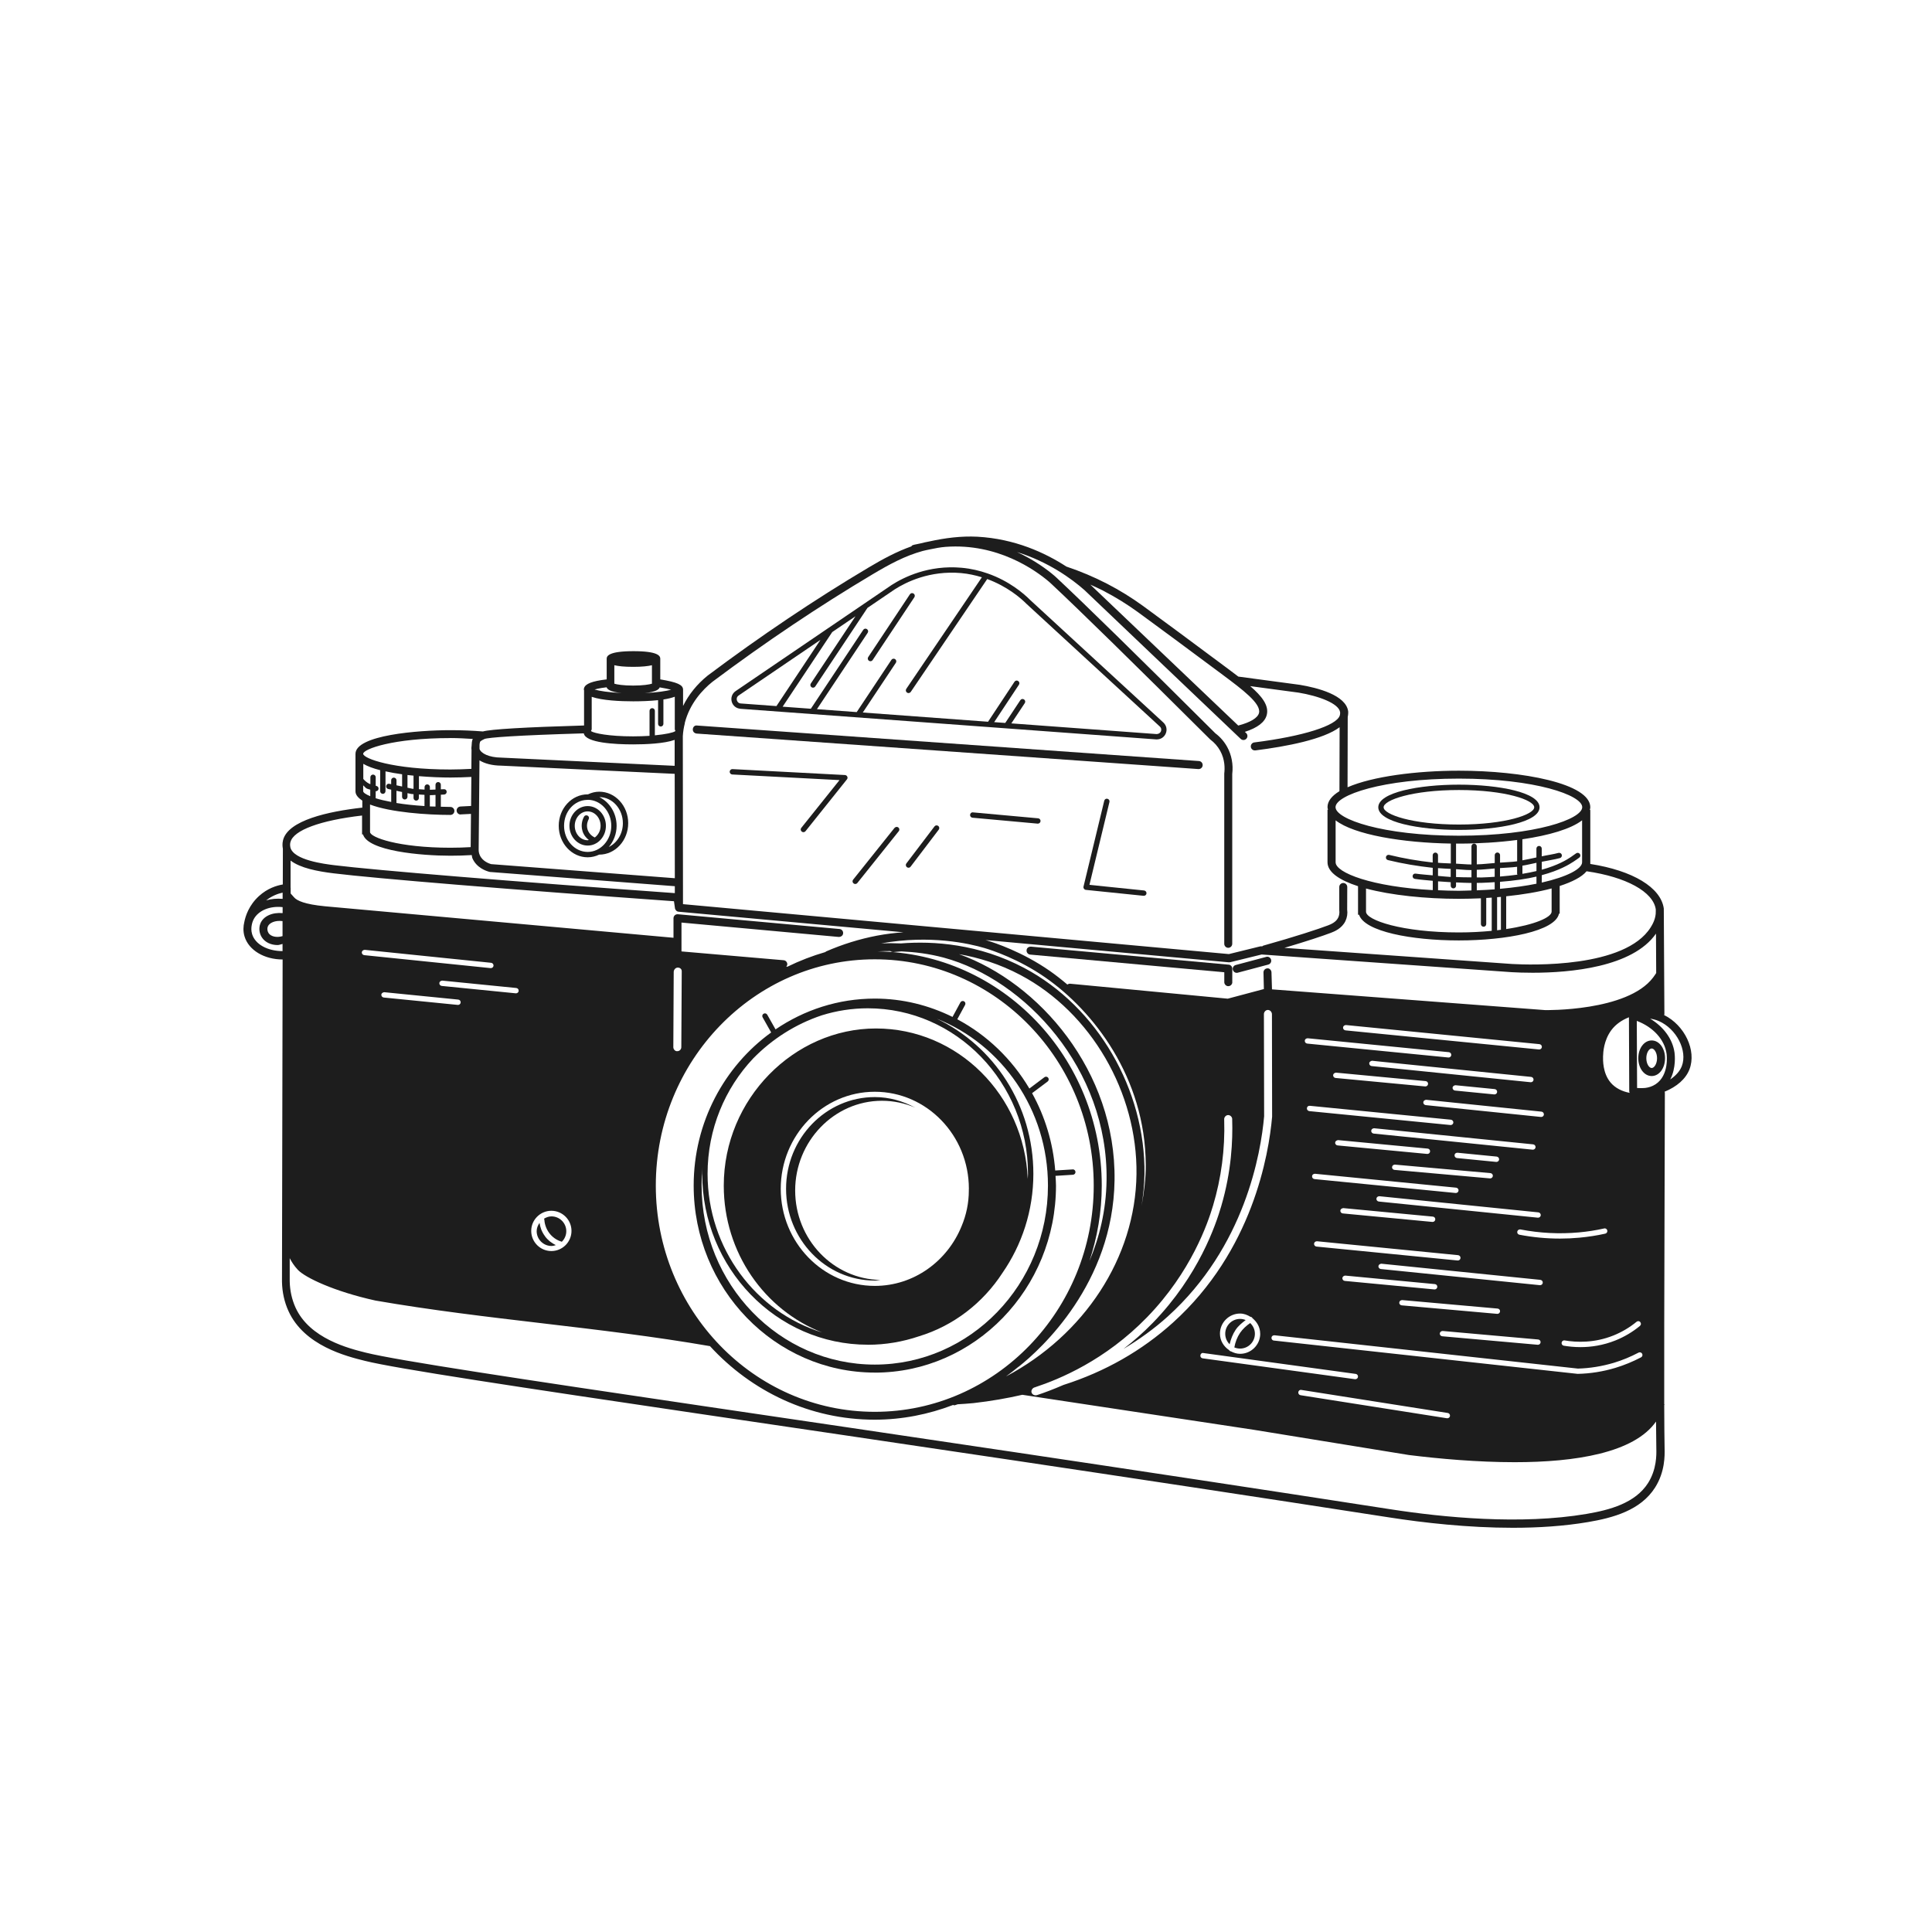 <?xml version="1.0" encoding="UTF-8"?><svg id="_Слой_13" xmlns="http://www.w3.org/2000/svg" viewBox="0 0 450 450"><defs><style>.cls-1{fill:#1d1d1d;}</style></defs><g id="_Слой_15"><path class="cls-1" d="m136.88,199.68c.96,0,1.86-.23,2.68-.62,0,0,.01,0,.02,0,3.72,0,6.74-3.29,6.74-7.33s-3.02-7.33-6.74-7.33c-.93,0-1.81.23-2.65.63-.02,0-.03-.01-.05-.01-3.72,0-6.74,3.29-6.74,7.33s3.02,7.33,6.74,7.33Zm2.7-14.02c3.03,0,5.5,2.73,5.5,6.08,0,2.48-1.36,4.6-3.28,5.54,1.11-1.31,1.82-3.02,1.82-4.93,0-2.99-1.67-5.56-4.05-6.7,0,0,0,0,0,0Zm-2.89.65c.09.03.18,0,.27-.02,2.99.05,5.42,2.74,5.42,6.06s-2.47,6.08-5.5,6.08-5.5-2.73-5.5-6.08,2.37-5.93,5.31-6.04Z"/><path class="cls-1" d="m136.88,196.95c2.34,0,4.25-2.06,4.25-4.6s-1.91-4.6-4.25-4.6-4.25,2.06-4.25,4.6,1.91,4.6,4.25,4.6Zm0-7.96c1.66,0,3.01,1.51,3.01,3.36,0,1.15-.55,2.12-1.35,2.72-.49-.23-1.35-.79-1.69-1.88-.35-1.13.11-2.1.26-2.37.17-.3.06-.68-.24-.84-.3-.17-.68-.06-.84.24-.21.38-.86,1.73-.36,3.34.3.99.91,1.64,1.48,2.09-.09,0-.17.06-.27.06-1.66,0-3.01-1.51-3.01-3.36s1.35-3.36,3.01-3.36Z"/><path class="cls-1" d="m294.92,222.88l-7.1,1.89c-.5.13-.8.64-.66,1.14.11.41.49.69.9.69.08,0,.16-.01.24-.04l7.1-1.89c.5-.13.8-.64.66-1.14-.13-.49-.64-.8-1.14-.66Z"/><path class="cls-1" d="m384.71,242.34c-1.75,0-3.12,1.82-3.12,4.14s1.37,4.15,3.12,4.15,3.11-1.82,3.11-4.15-1.37-4.14-3.11-4.14Zm0,6.42c-.59,0-1.25-.97-1.25-2.28s.66-2.27,1.25-2.27,1.25.97,1.25,2.27-.66,2.28-1.25,2.28Z"/><path class="cls-1" d="m288.84,310.44c-.68,1.01-1.12,2.18-1.34,3.4.41.17.87.27,1.34.27,1.9,0,3.45-1.55,3.45-3.45,0-.99-.43-1.87-1.1-2.5-.91.64-1.73,1.37-2.35,2.28Z"/><path class="cls-1" d="m290.15,307.47c-.41-.17-.85-.27-1.32-.27-1.9,0-3.45,1.55-3.45,3.46,0,.96.39,1.82,1.02,2.44.29-1.19.72-2.35,1.4-3.36.62-.92,1.47-1.61,2.35-2.28Z"/><path class="cls-1" d="m126.7,283.86c.02.06.07.1.08.17.04.67.24,1.97,1.18,3.21.96,1.26,2.13,1.75,2.9,1.99.64-.63,1.04-1.5,1.04-2.46,0-1.9-1.55-3.45-3.45-3.45-.66,0-1.23.23-1.76.55Z"/><path class="cls-1" d="m126.97,287.98c-.89-1.17-1.17-2.29-1.3-3.15-.39.56-.67,1.2-.67,1.92,0,1.91,1.55,3.46,3.45,3.46.36,0,.69-.1,1.01-.2-.81-.39-1.72-1-2.5-2.02Z"/><path class="cls-1" d="m183.09,276.9c0,11.78,9.27,21.37,20.67,21.37.45,0,.87-.11,1.32-.14-11-.2-19.87-9.44-19.87-20.85s9.05-20.89,20.22-20.89c2.74,0,5.35.58,7.74,1.6-2.84-1.52-6.01-2.46-9.41-2.46-11.4,0-20.67,9.58-20.67,21.37Z"/><path class="cls-1" d="m339.81,193.3c9.33,0,18.78-1.81,18.78-5.27s-9.45-5.27-18.78-5.27-18.78,1.81-18.78,5.27,9.45,5.27,18.78,5.27Zm0-9.29c10.87,0,17.54,2.34,17.54,4.02s-6.67,4.02-17.54,4.02-17.54-2.34-17.54-4.02,6.67-4.02,17.54-4.02Z"/><path class="cls-1" d="m241.8,190.6l-15.17-1.38c-.36-.06-.64.22-.68.56-.03.34.22.65.56.68l15.17,1.38s.04,0,.06,0c.32,0,.59-.24.62-.57.03-.34-.22-.64-.56-.67Z"/><path class="cls-1" d="m266.49,207.41c-4.25-.43-8.49-.87-12.74-1.31l4.66-19.3c.08-.33-.12-.67-.46-.75-.33-.09-.67.12-.75.46l-4.83,20c-.04.18,0,.36.1.5s.26.24.44.26c4.48.46,8.96.92,13.45,1.38h.06c.32,0,.59-.24.62-.56.03-.34-.22-.64-.56-.68Z"/><path class="cls-1" d="m208.36,192.82l-9.65,12.07c-.22.27-.17.66.1.87.12.09.25.14.39.14.18,0,.36-.08.49-.23l9.65-12.07c.22-.27.17-.66-.1-.87-.27-.21-.65-.16-.87.1Z"/><path class="cls-1" d="m217.66,192.49l-6.55,8.62c-.21.27-.15.67.12.87.11.09.25.13.38.13.19,0,.37-.09.49-.25l6.55-8.62c.21-.27.15-.67-.12-.87-.28-.21-.67-.15-.87.12Z"/><path class="cls-1" d="m162.23,170.86l116.89,8.27s.05,0,.07,0c.49,0,.9-.37.93-.87.04-.52-.35-.96-.86-1l-116.89-8.27c-.59-.09-.96.35-1,.86-.04.52.35.96.86,1Z"/><path class="cls-1" d="m172.44,165.09l96.85,7.13c.06,0,.12,0,.17,0,.9,0,1.7-.52,2.06-1.36.39-.89.17-1.89-.54-2.56l-31.01-28.53c-1.47-1.48-4.88-4.44-9.93-6.2h0c-1.82-.64-3.85-1.13-6.09-1.33-7.66-.68-13.46,2.21-16.26,4.01l-36.35,24.72c-.8.55-1.16,1.51-.91,2.45.25.94,1.04,1.59,2.01,1.66Zm26.88-21.64l-10.47,15.76c-.19.29-.11.67.18.86.11.07.22.1.34.1.2,0,.4-.1.52-.28l12.16-18.3,6.33-4.3c2.65-1.7,8.18-4.45,15.47-3.81,1.76.16,3.36.52,4.85.98l-17.61,25.99c-.19.29-.12.67.17.87.11.07.23.11.35.11.2,0,.39-.1.52-.27l17.81-26.29c4.64,1.7,7.8,4.42,9.18,5.81l31.03,28.55c.39.36.38.83.24,1.14-.14.32-.5.61-1,.61l-33.83-2.49,3.13-4.72c.19-.29.11-.67-.18-.86-.29-.19-.67-.12-.86.18l-3.51,5.3-2.58-.19,5.77-8.72c.19-.29.11-.67-.18-.86s-.67-.12-.86.18l-6.12,9.25s0,.04-.01.06l-29.2-2.15,7.7-11.58c.19-.29.11-.67-.18-.86-.28-.19-.67-.11-.86.18l-8.08,12.16-9.26-.68,11.82-17.79c.19-.29.11-.67-.18-.86-.29-.19-.67-.12-.86.18l-12.2,18.37s0,0,0,0l-6.57-.48,11.55-17.38,5.49-3.73Zm-27.29,18.55l19.07-12.96-10.25,15.42-8.32-.61c-.53-.04-.81-.41-.9-.75-.09-.34-.03-.8.41-1.1Z"/><path class="cls-1" d="m202.4,153.91c.11.07.22.1.34.1.2,0,.4-.1.52-.28l9.71-14.62c.19-.29.11-.67-.18-.86-.29-.19-.67-.12-.86.18l-9.71,14.62c-.19.29-.11.67.18.86Z"/><path class="cls-1" d="m170.61,179.14h-.03c-.33,0-.6.26-.62.59-.02.34.25.64.59.66l24.99,1.31-8.9,11.12c-.22.27-.17.66.1.87.12.09.25.14.39.14.18,0,.36-.08.49-.23l9.65-12.07c.15-.18.18-.43.08-.64-.1-.21-.3-.35-.53-.37l-26.2-1.38Z"/><path class="cls-1" d="m387.6,236.41c.01-.07.07-.11.07-.18l-.14-24.49s0-.01,0-.02c0-.03,0-.06,0-.1-.67-4.92-7.23-8.85-17.12-10.39v-12.58h-.11c.05-.2.11-.41.11-.62,0-5.53-15.76-8.52-30.59-8.52-9.9,0-20.18,1.34-25.95,3.86l.04-16.38c.14-.64.12-1.2.11-1.27-.47-3.84-7.24-5.54-11.26-6.21l-14.33-1.92c-.79-.61-1.61-1.22-2.48-1.87-8.05-6.01-14.77-10.96-19.75-14.61-2.62-1.9-5.42-3.63-8.31-5.13-3.04-1.57-6.24-2.92-9.5-4.01h0c-4.98-3.23-12.01-6.48-20.76-6.96-3.74-.19-7.47.29-11.16,1.1-.7.14-1.41.28-2.07.46-.59.16-1.2.21-1.79.4-.16.05-.25.18-.36.3-3.4,1.21-6.55,2.9-9.93,4.91-12.5,7.43-25.1,15.89-37.48,25.17-2.52,2.03-4.44,4.45-5.74,7.08v-3.79s0-.01,0-.02c-.02-1.12-1.34-1.71-5.31-2.38v-4.88h0c-.04-.57-.5-1.69-6.24-1.69s-6.2,1.12-6.24,1.69h0v4.88c-.44.05-.88.11-1.26.17-2.85.46-4.06,1.13-4.06,2.23,0,.05.04.08.05.12v8.22c-13.82.4-21.71.87-23.56,1.39-2.37-.19-4.89-.3-7.5-.3-7.67,0-22.18,1.15-22.18,5.52v8.73c0,.84.66,1.54,1.59,2.16v1.67s-.06-.03-.09-.03c-7.76.88-17.24,2.92-18.38,7.6-.21.86-.1,1.59-.03,1.97l-.02,8.32c-1.46.25-3.57.9-5.54,2.69-2.34,2.13-3.16,4.66-3.43,6.09-.22.9-.32,2.07.06,3.33.97,3.21,4.61,5.36,8.87,5.36h0l-.15,75.08c.05,2.42.56,4.72,1.51,6.81,3.67,8.08,13.49,10.53,17.85,11.61,14.48,3.61,114.8,17.27,238.51,36.45,8.02,1.25,18.36,2.42,28.83,2.42,5.93,0,11.89-.38,17.51-1.33,5.83-.99,12.24-2.72,15.62-8.06,2.32-3.67,2.24-7.5,2.21-8.96-.05-2.3-.07-5.82-.09-10.21.02-.07.05-.14.07-.22h-.07c-.03-10.14.02-25.28.07-44.18l.08-28.42c0-.07-.06-.12-.08-.18,2.87-1.18,4.94-2.97,5.81-5.22,1.69-4.4-1.11-10.26-5.9-12.64Zm-321.79-18.37c-1.45.43-2.75.06-3.25-.7-.29-.44-.37-1.05-.19-1.51.33-.88,1.71-1.51,3.44-1.29v3.51Zm.01-5.36c-2.39-.21-4.51.7-5.19,2.47-.39,1.03-.25,2.26.38,3.21.75,1.14,2.13,1.76,3.65,1.76.38,0,.77-.18,1.15-.26v1.67c-3.43,0-6.36-1.54-7.09-3.96-.24-.8-.2-1.56-.07-2.17.01-.04.02-.09.03-.13,0-.02,0-.04.01-.07.14-.56.33-.96.4-1.09,1.11-2.08,3.83-3.15,6.74-2.82v1.37Zm0-3.32c-1.35-.11-2.65,0-3.83.36,1.36-1.08,2.77-1.58,3.84-1.81v1.45Zm319.93,17.29c-.04.06-.08.13-.12.19,0,0-.28.43-.59.84-5.99,7.96-25.17,7.59-25.17,7.59-21.2-1.61-42.4-3.22-63.6-4.83l-.12-3.99c-.02-.52-.53-.98-.96-.9-.52.02-.92.45-.9.97.03,1.28.06,2.57.09,3.85-2.8.75-5.6,1.5-8.41,2.24l-36.77-3.49c-.23,0-.42.09-.59.2-1.37-1.16-2.74-2.24-4.11-3.19-6.38-4.43-12.82-6.55-14.65-7.09-.09-.03-.23-.06-.33-.09l56.7,5.19c.11,0,.21,0,.31-.02l7.33-1.8,58.26,4.12c1.18.07,2.87.13,4.88.13,8.67,0,23.26-1.27,28.71-9.11l.05,9.2Zm-182-3.21c28.12,0,51,23.64,51,52.7s-22.88,52.7-51,52.7-51-23.64-51-52.7,22.88-52.7,51-52.7Zm-46.92,20.46l.09-17.51c0-.51.42-1.02.94-1.02h0c.51,0,.93.32.93.84l-.1,17.7c0,.51-.42.93-.93.93-.46.07-.94-.42-.93-.94Zm81.76-18.43c-10.64-5.65-21.19-6.33-28.74-5.73-1.61-.07-3.15-.07-4.6-.01,11.4-2.05,20.6.06,24.07,1.09,1.76.52,7.96,2.56,14.12,6.83,11.25,7.8,23.31,23.35,23.43,43.6.02,3.25-.39,6.45-.98,9.61.38-2.42.64-4.86.68-7.34.26-19.71-10.99-39.02-27.98-48.05Zm-31.21-3.95c.19.15.43.23.7.24.59-.07,1.25-.11,1.89-.16,3.12.14,6.45.54,9.84,1.45,18.93,5.11,38.3,25.9,37.93,51.84-.1,7.09-1.69,13.38-3.99,18.83,1.83-5.53,2.87-11.43,2.87-17.59,0-29.85-23.34-54.15-52.17-54.53.94-.05,1.92-.08,2.93-.08Zm29.83,96.83s.06,0,.08-.03c5.15-4.09,21.97-19.31,22.31-43.4.36-25.45-17.66-46.09-36.24-52.68,4.57.8,9.45,2.27,14.36,4.88,16.39,8.7,27.23,27.34,26.99,46.37-.25,19.56-12.27,37.52-30.4,47.11.99-.73,1.97-1.46,2.91-2.25Zm3.95,4.74c5.53-1.83,16.23-6.2,26.04-16.31,10.27-10.59,14.11-21.84,15.35-26,1.91-6.39,2.8-13.1,2.59-19.94-.08-.59.38-1.11.91-1.12.54,0,1.02.49.95,1.09.15,4.8-.15,11.94-2.55,20.13-1.27,4.33-5.2,16.11-15.91,27.15-2.26,2.33-4.57,4.33-6.86,6.1,3.67-2.2,7.14-4.69,10.31-7.55,17.98-16.24,21.69-38.02,22.45-46.63l-.05-23.7c-.04-.56.37-1.03.85-1.07.53-.05,1.05.44,1.02,1.07.01,7.93.03,15.86.04,23.79-.78,8.91-4.59,31.25-23.06,47.93-7.28,6.58-15.87,11.47-25.54,14.55h0c-2.37,1.03-4.48,1.82-6.11,2.35-.58.21-1.17-.11-1.32-.58-.16-.5.22-1.15.88-1.24Zm52.37-12.45c0,2.59-2.11,4.69-4.69,4.69-.78,0-1.48-.23-2.12-.57,0,0-.02,0-.02,0-.19-.02-.33-.15-.43-.3-1.25-.84-2.12-2.2-2.12-3.82,0-2.59,2.11-4.69,4.69-4.69.9,0,1.69.32,2.41.76.18.02.35.1.45.26,0,.02,0,.03,0,.05,1.08.86,1.82,2.13,1.82,3.62Zm-13.23,4.51l35.47,4.86c.34.04.58.36.53.7-.04.31-.31.53-.62.53-.03,0-.05,0-.09,0l-35.47-4.86c-.34-.04-.58-.36-.53-.7.05-.34.34-.63.7-.53Zm22.81,8.59l34.1,5.37c.34.05.57.37.52.71-.05.3-.31.52-.61.52-.03,0-.06,0-.1,0l-34.1-5.37c-.34-.05-.57-.37-.52-.71.05-.33.32-.59.71-.52Zm-6.41-11.49c-.34-.04-.59-.35-.55-.69.04-.35.34-.56.69-.55,23.56,2.58,47.12,5.17,70.68,7.76,2.77-.07,5.62-.53,8.38-1.35,1.98-.6,3.91-1.4,5.75-2.37.31-.16.68-.04.84.26.16.3.05.68-.26.84-1.91,1-3.92,1.83-5.97,2.45-2.86.86-5.82,1.34-8.79,1.4-23.64-2.59-47.21-5.17-70.77-7.76Zm76.93-26.12c.34-.09.67.14.74.47s-.14.67-.47.74c-1.96.44-3.99.75-6.04.94-1.5.14-3,.21-4.51.21-3.16,0-6.33-.3-9.46-.9-.34-.07-.56-.39-.49-.73.07-.34.4-.56.73-.5,4.51.87,9.09,1.1,13.62.69,2-.18,3.98-.49,5.89-.92Zm-.24-40.2c.02-.72.12-3.56,1.92-5.99,1.02-1.37,2.46-2.35,4.1-3l.07,17.3c0,.12.07.21.11.31-1.8-.34-3.37-1.13-4.44-2.39-1.86-2.2-1.79-5.21-1.77-6.22Zm-52.21,2.55l-1.7-.17c-.34-.04-.59-.34-.56-.68.04-.34.39-.53.68-.56l1.7.18c11.78,1.19,23.56,2.39,35.33,3.58.34.04.59.34.56.68-.03.32-.3.56-.62.56h-.06c-11.78-1.2-23.56-2.39-35.33-3.59Zm27.53,5.87c-.03.32-.3.56-.62.56h-.06c-3.05-.3-6.09-.6-9.14-.9-.34-.04-.59-.34-.56-.68.04-.34.38-.55.68-.56,3.05.3,6.09.6,9.14.9.34.04.59.34.56.68Zm-16.65-2.54c.34.03.6.33.56.68-.03.32-.3.56-.62.56h-.06l-20.86-1.97c-.34-.03-.6-.33-.56-.68.03-.34.34-.53.68-.56l20.86,1.97Zm5.89,8.99c.34.04.59.34.56.68-.03.32-.3.56-.62.56h-.06l-32.87-3.24c-.34-.04-.59-.34-.56-.68.04-.34.27-.58.68-.56l32.87,3.24Zm-16.8,19.06c-.34-.04-.59-.34-.56-.68.04-.34.34-.55.68-.56,12.35,1.26,24.69,2.51,37.04,3.76.34.04.59.34.56.68-.03.32-.3.56-.62.56h-.06c-12.34-1.25-24.69-2.5-37.04-3.76Zm13.15,4.19c-.03.32-.3.56-.62.56h-.06c-6.95-.66-13.91-1.32-20.86-1.98-.34-.03-.6-.33-.56-.68.03-.34.35-.52.68-.56,6.95.66,13.91,1.32,20.86,1.98.34.03.6.33.56.68Zm-9.39-12.79c7.41.66,14.83,1.32,22.24,1.98.34.03.6.33.56.67-.03.32-.3.56-.62.56h-.05c-7.41-.66-14.83-1.32-22.24-1.98-.34-.03-.6-.33-.56-.67.03-.34.33-.56.67-.56Zm-13.36-4.47c-.34-.03-.6-.33-.56-.68.03-.34.37-.52.68-.56,6.95.66,13.9,1.32,20.86,1.98.34.03.6.33.56.68-.03.32-.3.56-.62.56h-.06c-6.95-.66-13.91-1.32-20.86-1.98Zm27.24,2.26c.04-.34.28-.55.68-.56l9.14.9c.34.04.59.34.56.68-.03.32-.3.56-.62.56h-.06l-9.14-.9c-.34-.04-.59-.34-.56-.68Zm18.25-1.27h-.06l-37.04-3.75c-.34-.04-.59-.34-.56-.68.04-.34.35-.55.68-.56l37.04,3.75c.34.04.59.34.56.68-.03.32-.3.56-.62.56Zm-50.76,5.61l32.88,3.24c.34.04.59.34.56.68-.03.32-.3.56-.62.56h-.06l-32.88-3.24c-.34-.04-.59-.34-.56-.68.04-.34.29-.54.68-.56Zm.47,15.72l32.87,3.24c.34.04.59.34.56.68-.03.32-.3.56-.62.56h-.06l-32.87-3.24c-.34-.04-.59-.34-.56-.68.04-.34.32-.56.68-.56Zm6.6,8c6.95.66,13.9,1.32,20.86,1.98.34.03.6.33.56.68-.03.32-.3.56-.62.56h-.06c-6.95-.66-13.91-1.32-20.86-1.98-.34-.03-.6-.33-.56-.68.03-.34.38-.56.68-.56Zm13.24,5.7c7.41.66,14.83,1.32,22.24,1.98.34.03.6.33.56.67-.03.32-.3.56-.62.56h-.05c-7.41-.66-14.83-1.32-22.24-1.98-.34-.03-.6-.33-.56-.67.03-.34.33-.55.67-.56Zm9.44,7.2c7.42.66,14.83,1.32,22.24,1.98.34.03.6.33.56.67-.03.32-.3.56-.62.56h-.05c-7.41-.66-14.83-1.32-22.24-1.98-.34-.03-.6-.33-.56-.67.03-.34.33-.55.67-.56Zm22.69-10.67h-.06l-37.04-3.76c-.34-.04-.59-.34-.56-.68.04-.34.35-.52.68-.56l37.04,3.76c.34.04.59.34.56.68-.03.32-.3.56-.62.56Zm.26-39.18h-.06l-26.85-2.76c-.34-.04-.59-.34-.56-.69.04-.33.35-.52.68-.55l26.85,2.76c.34.04.59.34.56.69-.03.32-.3.55-.62.55Zm-.47-15.72h-.06l-45.07-4.45c-.34-.04-.59-.34-.56-.68.04-.34.31-.54.68-.56l45.07,4.45c.34.04.59.34.56.68-.03.32-.3.56-.62.56Zm-21.04.63c.34.04.59.34.56.68-.03.32-.3.56-.62.56h-.06l-32.88-3.24c-.34-.04-.59-.34-.56-.68.03-.34.3-.55.68-.56l32.88,3.24Zm44.51,63.75c-1.72,1.42-3.63,2.55-5.68,3.38-2.94,1.18-5.77,1.57-8.18,1.57-1.47,0-2.79-.15-3.88-.33-.34-.05-.57-.38-.51-.72.05-.34.37-.58.72-.51,2.72.46,6.92.64,11.39-1.17,1.93-.78,3.73-1.85,5.35-3.18.26-.22.66-.19.87.09.22.27.18.66-.09.87Zm-42.18-127.47c17.8,0,28.73,3.87,28.73,6.65s-10.93,6.65-28.73,6.65-28.73-3.87-28.73-6.65,10.93-6.65,28.73-6.65Zm2.93,24.3v1.75c-.98.02-1.9.08-2.93.08-1.7,0-3.28-.06-4.85-.13v-2.07c.99.08,1.97.14,2.95.2v.82c0,.34.28.62.62.62s.62-.28.62-.62v-.77c1.2.05,2.39.12,3.59.13Zm-3.59-1.37v-1.83c1.1.05,2.19.2,3.29.2.1,0,.2,0,.3,0v1.7c-1.19,0-2.39-.02-3.59-.07Zm-4.2-.28v-1.8c.98.09,1.97.12,2.95.18v1.88c-.99-.05-1.97-.17-2.95-.25Zm2.95-2.89c-.98-.06-1.97-.06-2.95-.16v-1.75c0-.34-.28-.62-.62-.62s-.62.28-.62.62v1.69c-3.41-.38-6.8-.95-10.13-1.77-.32-.08-.67.12-.75.46-.08.33.12.67.46.75,3.43.84,6.92,1.41,10.43,1.8v1.75c-1.33-.13-2.66-.21-3.98-.4-.39-.04-.66.19-.7.53-.05.34.19.66.53.7,1.38.2,2.77.31,4.16.44v2.17c-14.16-.76-22.63-4.04-22.63-6.48v-9.77c4.33,3.37,15.63,5.22,26.83,5.41v4.64Zm-19.72,5.84c5.88,1.57,13.87,2.4,21.62,2.4,1.71,0,3.43-.05,5.14-.12v6c0,.35.28.62.62.62s.62-.27.62-.62v-6.08c.43-.02.85-.05,1.28-.08v7.74c-2.33.22-4.86.37-7.66.37-13.2,0-21.62-2.86-21.62-4.83v-5.38Zm25.8.41v-1.72c.36,0,.71,0,1.07-.01,1.12-.03,2.09-.1,3.1-.16v1.67c-1.34.1-2.72.18-4.17.23Zm1.04-2.98c-.35,0-.7-.02-1.04-.02v-1.77c1.4-.03,2.78-.21,4.17-.31v1.94c-1.02.06-2,.13-3.13.16Zm-1.04-3.04v-4.22c0-.34-.28-.62-.62-.62s-.62.28-.62.62v4.23c-1.2,0-2.39-.14-3.59-.19v-4.68c.22,0,.44.01.66.01,4.6,0,9.29-.29,13.57-.85v4.97c-1.32.19-2.65.19-3.98.31v-1.74c0-.34-.28-.62-.62-.62s-.62.28-.62.62v1.83c-1.39.1-2.78.29-4.17.31Zm9.48,2.38c-1.24.17-2.59.32-4.07.44v-1.97c1.33-.12,2.66-.12,3.98-.3v1.63c0,.08.06.13.08.2Zm-4.76,5.25c.3-.02.6-.04.9-.07v7.59s.02.04.03.06c-.32.04-.59.09-.92.13v-7.72Zm.69-1.95v-1.63c3.42-.26,6.24-.69,8.49-1.22v1.66c-2.45.5-5.3.9-8.49,1.19Zm5.21-3.48s.01-.02.01-.03v-1.88c1.1-.17,2.18-.45,3.27-.67v1.92c-.98.24-2.07.45-3.28.65Zm-3.77,5.22c3.89-.4,7.52-1.01,10.58-1.83v5.4c0,1.34-3.95,3.07-10.58,4.06v-7.62Zm8.29-3.2v-1.72c4.23-1.14,6.41-2.51,7.39-3.15.58-.38,1.04-.71,1.35-.94.28-.21.33-.6.12-.87-.22-.28-.6-.32-.87-.12-.3.22-.74.54-1.28.9-.9.59-2.88,1.84-6.71,2.91v-1.85c1.41-.3,2.84-.49,4.22-.86.33-.09.53-.43.44-.77-.09-.33-.44-.52-.77-.44-1.28.35-2.6.51-3.9.8v-1.8c0-.34-.28-.62-.62-.62s-.62.28-.62.62v2.06c-1.09.22-2.17.49-3.27.67v-4.9c6.15-.9,11.29-2.39,13.91-4.42v9.77c0,1.53-3.42,3.38-9.4,4.74Zm-102.11-67.95c2.81,1.45,5.52,3.13,8.07,4.98,4.97,3.64,11.69,8.59,19.73,14.59,4.61,3.44,8.96,6.69,8.45,8.86-.28,1.18-2.02,2.21-4.84,2.95l-34.45-32.82c1.02.46,2.06.92,3.05,1.43Zm-97.51,30.8c1.18-4.6,4.17-7.78,6.45-9.61,12.3-9.21,24.85-17.63,37.29-25.03,3.97-2.36,7.57-4.31,11.68-5.44.59-.16,1.18-.26,1.77-.39,1.15-.24,2.31-.47,3.58-.57,12.07-.89,20.86,5.39,24.08,8.13.16.14.29.26.57.52,6.65,6.22,19.05,18.37,36.97,36.21.97.72,1.75,1.61,2.32,2.64,1.14,2.06,1.09,4.13.95,5.29v39.66c0,.52.42.94.93.94s.93-.42.93-.94v-39.55c.27-2.2-.15-4.44-1.18-6.3-.7-1.27-1.66-2.36-2.74-3.16-17.83-17.77-30.24-29.94-37.06-36.31-.15-.14-.29-.28-.48-.43-1.62-1.38-4.62-3.63-8.67-5.49,7.31,2.28,12.73,6.23,15.71,8.86l36.39,34.66c.18.17.41.26.64.26.25,0,.49-.1.67-.29.36-.37.34-.96-.03-1.32l-.31-.29c2.93-.94,4.7-2.26,5.11-3.99.52-2.17-1.14-4.31-3.86-6.66l11.25,1.51c4.64.77,9.43,2.5,9.69,4.59,0,0,.03.36-.08.73-.74,2.39-8.56,4.85-19.91,6.28-.51.06-.87.53-.81,1.04.06.47.46.82.93.82.04,0,.08,0,.12,0,7.34-.92,15.9-2.59,19.63-5.4l-.04,14.9c-1.76,1.07-2.78,2.31-2.78,3.71,0,.21.07.41.11.62h-.11v12.22c0,2.32,2.79,4.18,7.11,5.58v6.64h.24c1.24,3.92,12.24,5.99,23.24,5.99s22.49-2.15,23.33-6.24h.16v-6.44c2.88-.94,5.14-2.07,6.26-3.43,9.22,1.32,15.53,4.78,16.12,8.87v.46c.06,1.67-.79,3.1-1.19,3.74-5.97,9.5-27.93,8.77-32.24,8.53l-53.07-3.76c5.25-1.55,8.99-2.8,10.85-3.51.75-.29,2.52-.98,3.36-2.72.4-.84.54-1.79.41-2.69l.02-5.25c0-.52-.41-.94-.93-.94h0c-.51,0-.93.42-.93.93v5.38c.08.66,0,1.26-.25,1.76-.52,1.08-1.71,1.55-2.35,1.8-2.21.84-7.49,2.59-15.13,4.73-.09.02-.12.11-.19.15h-.18c-.11-.01-.19-.01-.29.01l-7.32,1.8-127.15-11.63-.04-39.13c.06-1.03.22-2.05.48-3.03Zm-2.01,43.68c.15.14.34.24.56.26l52.38,4.79c-1.98.15-4.02.38-6.17.79-4.08.78-8.07,2.03-11.87,3.69-.05.02-.06.08-.11.12-3.06.88-6.02,2.03-8.87,3.42-.09,0-.18-.02-.26-.03.11-.14.21-.28.23-.47.05-.51-.34-.97-.85-1.01l-23.79-2.05v-6.72s36.64,3.35,36.64,3.35c.56-.02.97-.33,1.01-.84.05-.51-.33-.97-.84-1.01l-37.66-3.44c-.26-.02-.52.07-.71.24-.19.18-.3.43-.3.69v4.55c-27.04-2.44-54.09-4.89-81.13-7.33-4.81-.46-6.54-1.32-7.2-2.04-.06-.07-.48-.54-.84-.94v-1.32s-.02-.03-.02-.04v-6.31c2.29,1.74,6.2,2.5,10.01,2.97,9.52,1.18,41.33,3.79,79.29,6.5l.24,1.67c.02.17.12.31.23.44.02.03.02.07.05.1Zm-24.37,74.61c0,2.59-2.11,4.69-4.69,4.69s-4.69-2.11-4.69-4.69,2.11-4.69,4.69-4.69,4.69,2.1,4.69,4.69Zm-43.61-55.6c5.75.57,11.49,1.15,17.24,1.72.34.04.59.34.56.68-.03.32-.3.56-.62.56h-.06c-5.75-.58-11.49-1.15-17.24-1.72-.34-.04-.59-.34-.56-.68.04-.34.37-.53.68-.56Zm-4.67-8.63c-.34-.04-.59-.34-.56-.68.04-.34.34-.53.68-.56l29.44,3.02c.34.04.59.34.56.68-.03.32-.3.56-.62.56h-.06l-29.44-3.02Zm18.06,7.17c-.34-.04-.59-.34-.56-.68.04-.34.34-.53.68-.56l17.24,1.72c.34.04.59.34.56.68-.03.32-.3.56-.62.56h-.06l-17.24-1.72Zm50.77-69.54c1.24.21,2.12.4,2.66.55-1.14.31-3.23.64-6.18.77,2.67-.25,3.36-.86,3.52-1.33Zm-10.57-5.16c.93.22,2.28.38,4.38.38s3.46-.16,4.38-.38v4.3c-.58.19-2.09.44-4.38.44s-3.8-.25-4.38-.44v-4.3Zm-2.82,5.28c.31-.05.67-.09,1.02-.14.15.47.84,1.08,3.5,1.33-3.06-.14-5.2-.48-6.3-.81.4-.12.97-.26,1.78-.39Zm-2.58,9.95c.05-.11.13-.2.13-.32v-7.55c2.44.86,6.7,1.05,9.65,1.05,1.69,0,3.83-.06,5.81-.27v5.52c0,.34.28.62.62.62s.62-.28.62-.62v-5.68c1.02-.15,1.9-.37,2.65-.64v7.57c0,.14.09.23.14.35,0,0,0,.01,0,.02-.02.05-.07.07-.09.12-.44.29-2.1.68-4.69.93v-5.71c0-.34-.28-.62-.62-.62s-.62.28-.62.62v5.83c-1.12.07-2.39.12-3.81.12-5.75,0-9.07-.74-9.75-1.18-.01-.04-.05-.06-.07-.09.01-.03.02-.05.03-.08Zm-25.99,3.28c0-.15.01-.29.06-.41.04-.1.04-.13.04-.24.02-.04.17-.28,1.05-.68.82-.34,7.4-.85,23.13-1.31.37,2.22,7.29,2.57,11.5,2.57,2.95,0,7.23-.18,9.66-1.05v6.04s-40.39-1.91-40.39-1.91c-2.92-.03-4.75-1.03-5.06-2.02v-.95s0-.02,0-.03,0-.02,0-.03Zm-.03,3.64c1.23.77,2.99,1.22,5.03,1.24l40.45,1.91.03,24.31-42.78-3.28c-.33-.09-2.02-.6-2.66-2.12-.17-.39-.26-.83-.25-1.28l.19-20.78Zm-6.76-5.19c1.82,0,3.51.11,5.22.21-.06.14-.15.27-.16.43-.07.24-.08.49-.09.74,0,0,0,0-.01.02,0,.03,0,.06,0,.09,0,.05-.02.1-.02.15,0,.01.01.02.01.03-.05.37-.09.74-.03,1.09l-.04,4.42c-1.6.08-3.23.15-4.88.15-13.4,0-20.32-2.57-20.32-3.66s6.91-3.66,20.32-3.66Zm2.36,17.79h.05l2.38-.12-.07,7.74c-1.51.09-3.09.14-4.72.14-12.11,0-18.72-2.42-18.72-3.66v-6.4c4.76,1.83,13.36,2.42,18.72,2.42.52,0,.93-.42.93-.93s-.42-.93-.93-.93c-.79,0-1.49-.04-2.23-.05v-2.8c.27-.02.53-.01.8-.04.34-.03.59-.34.56-.68-.03-.34-.27-.59-.68-.56-.22.02-.45.01-.68.03v-1.08c0-.34-.28-.62-.62-.62s-.62.28-.62.62v1.13c-.44.02-.88.05-1.31.05v-.64c0-.34-.28-.62-.62-.62s-.62.28-.62.62v.6c-.44-.02-.88-.06-1.31-.09v-3.04c2.66.22,5.26.32,7.35.32,1.65,0,3.26-.06,4.86-.14l-.06,6.76-2.49.13c-.51.03-.91.46-.88.98.03.5.44.88.93.88Zm-12.98-3.48c.34,0,.62-.28.62-.62v-.85c.32.05.63.16.96.2.15.02.3.01.45.03v.89c0,.34.28.62.62.62s.62-.28.62-.62v-.81c.44.03.88.07,1.31.08v2.61c-2.48-.16-4.69-.4-6.53-.71v-2.84c.44.1.87.19,1.31.28v1.12c0,.34.28.62.62.62Zm.62-2.74v-2.96c.47.05.94.11,1.41.15v3.07c-.1-.01-.19,0-.29-.02-.38-.05-.74-.18-1.12-.24Zm5.21,4.36v-2.62s.05,0,.07,0c.42,0,.83-.04,1.25-.06v2.71c-.43-.02-.9-.01-1.31-.03Zm-15.52-9.93c1,.59,2.37,1.09,3.95,1.49v4.89c0,.34.28.62.62.62s.62-.28.62-.62v-4.62c1.22.27,2.52.5,3.87.68v2.85c-.44-.09-.88-.17-1.31-.28v-1.17c0-.34-.28-.62-.62-.62s-.62.28-.62.62v.91c-.12-.04-.26-.04-.38-.08-.33-.1-.67.08-.77.42-.1.33.09.67.42.77.24.07.5.09.74.16v2.87c-1.41-.27-2.67-.56-3.62-.87v-1.63s.03,0,.05,0c.31,0,.58-.23.62-.55.04-.34-.2-.65-.54-.69-.03,0-.09-.03-.12-.04v-1.98c0-.34-.28-.62-.62-.62s-.62.28-.62.62v1.6c-.09-.04-.14-.02-.23-.07-.64-.32-1.07-.73-1.42-1.13v-3.54Zm0,5.03c.3.23.51.58.85.75.25.12.53.15.79.24v1.53c-1.06-.44-1.65-.86-1.65-1.17v-1.36Zm-16.94,13.2c.67-2.74,6.9-5.05,16.67-6.18v4.4h.22c1.17,3.88,13.58,4.96,20.36,4.96,1.72,0,3.38-.05,4.97-.15.06.23.05.49.14.71.96,2.26,3.23,3.02,4.07,3.22l43.09,3.32v1.61c-37.97-2.72-69.79-5.33-79.29-6.5-2.34-.29-9.48-1.18-10.25-4.12-.02-.07-.15-.67,0-1.28Zm316.22,149.27c-2.99,4.71-8.94,6.3-14.36,7.22-15.3,2.59-33.32.83-45.74-1.1-123.67-19.17-223.91-32.82-238.52-36.45-3.93-.98-13.14-3.26-16.43-10.52-.84-1.86-1.3-3.91-1.35-6.07v-5.43c.41.8.99,1.75,1.91,2.73,1.71,1.8,8.37,5,18.05,7.14,25.98,4.5,51.95,6.12,77.93,10.62,9.64,10.52,23.25,17.13,38.35,17.13,6.43,0,12.58-1.25,18.28-3.43.08.02.14.08.23.08s.17-.01.25-.04c.2-.06.38-.14.58-.2,1.22-.09,2.37-.13,3.65-.27,4.16-.47,7.98-1.15,11.41-1.94,17.96,2.72,35.93,5.43,53.89,8.15l36.16,5.88c7.03.87,15.9,1.67,24.64,1.67,14.12,0,27.8-2.16,32.91-9.47.02,2.58.04,4.82.07,6.4.03,1.29.1,4.71-1.92,7.91Zm1.74-92.86c-.79.52-1.63.76-2.41.86-.52.03-1.04.07-1.56.03h0c-.11,0-.24,0-.34-.02l-.07-15.63c3.8,1.43,6.47,4.33,6.94,7.65.03.21.66,4.99-2.56,7.11Zm6.1-4.21c-.46,1.19-1.41,2.22-2.69,3.09,1.41-2.7,1.06-5.79,1-6.24-.45-3.21-2.58-6.05-5.69-7.92.65.1,1.32.26,2,.55,4.16,1.8,6.77,6.92,5.38,10.53Z"/><path class="cls-1" d="m203.76,319.71c23.27,0,42.2-19.54,42.2-43.56,0-.77-.07-1.51-.11-2.27,1.36-.09,2.71-.17,4.07-.26.34-.02.6-.32.58-.66s-.3-.62-.66-.58c-1.31.08-2.66.16-4.06.25-.51-6.51-2.4-12.62-5.39-18.01l3.63-2.72c.27-.21.33-.6.12-.87-.21-.28-.6-.33-.87-.13l-3.51,2.64c-4.05-6.84-9.86-12.45-16.79-16.13l1.82-3.35c.16-.3.05-.68-.25-.84-.3-.16-.68-.05-.84.25l-1.84,3.39c-5.49-2.71-11.61-4.27-18.09-4.27-8.54,0-16.48,2.65-23.13,7.17l-1.93-3.41c-.17-.31-.55-.41-.85-.24-.3.17-.4.55-.23.84l1.99,3.53c-10.9,7.88-18.05,20.92-18.05,35.66,0,24.01,18.93,43.56,42.2,43.56Zm-28.34-73.17c4.44-4.54,9.9-8.02,15.98-10.05,3.4-1.06,7-1.64,10.73-1.64,20.58,0,37.31,17.3,37.31,38.56,0,.39-.05.78-.06,1.17-.8-19.48-16.3-35.03-35.36-35.03s-35.44,16.39-35.44,36.6c0,15.65,9.53,28.98,22.92,34.21-15.41-4.74-26.69-19.5-26.69-36.95,0-10.45,4.06-19.92,10.61-26.87Zm50.24,30.74c0,2.95-.61,5.75-1.68,8.3-3.31,8.17-11.12,13.93-20.22,13.93-12.08,0-21.91-10.14-21.91-22.61s9.83-22.61,21.91-22.61,21.91,10.14,21.91,22.61c0,.08-.02.16-.02.25,0,.04.01.09.01.13Zm-23.53,35.94c4.16,0,8.16-.7,11.91-1.97,8.04-2.44,14.89-7.74,19.45-14.76,4.51-6.52,7.2-14.47,7.2-23.08,0-16.02-9.24-29.82-22.49-36.13,15.12,6.02,25.89,21.15,25.89,38.87,0,22.99-18.09,41.69-40.33,41.69s-40.34-18.7-40.34-41.69c0-1.46.08-2.9.22-4.32-.02.53-.08,1.05-.08,1.58,0,21.95,17.3,39.8,38.56,39.8Z"/><path class="cls-1" d="m286.17,224.69l-46.05-4.2c-.59.01-.97.33-1.01.84-.05.51.33.97.84,1.01l45.21,4.12v2.23c-.03.49.33.93.8,1,.49.07.97-.27,1.06-.78v-3.3c0-.48-.37-.89-.85-.93Z"/></g></svg>